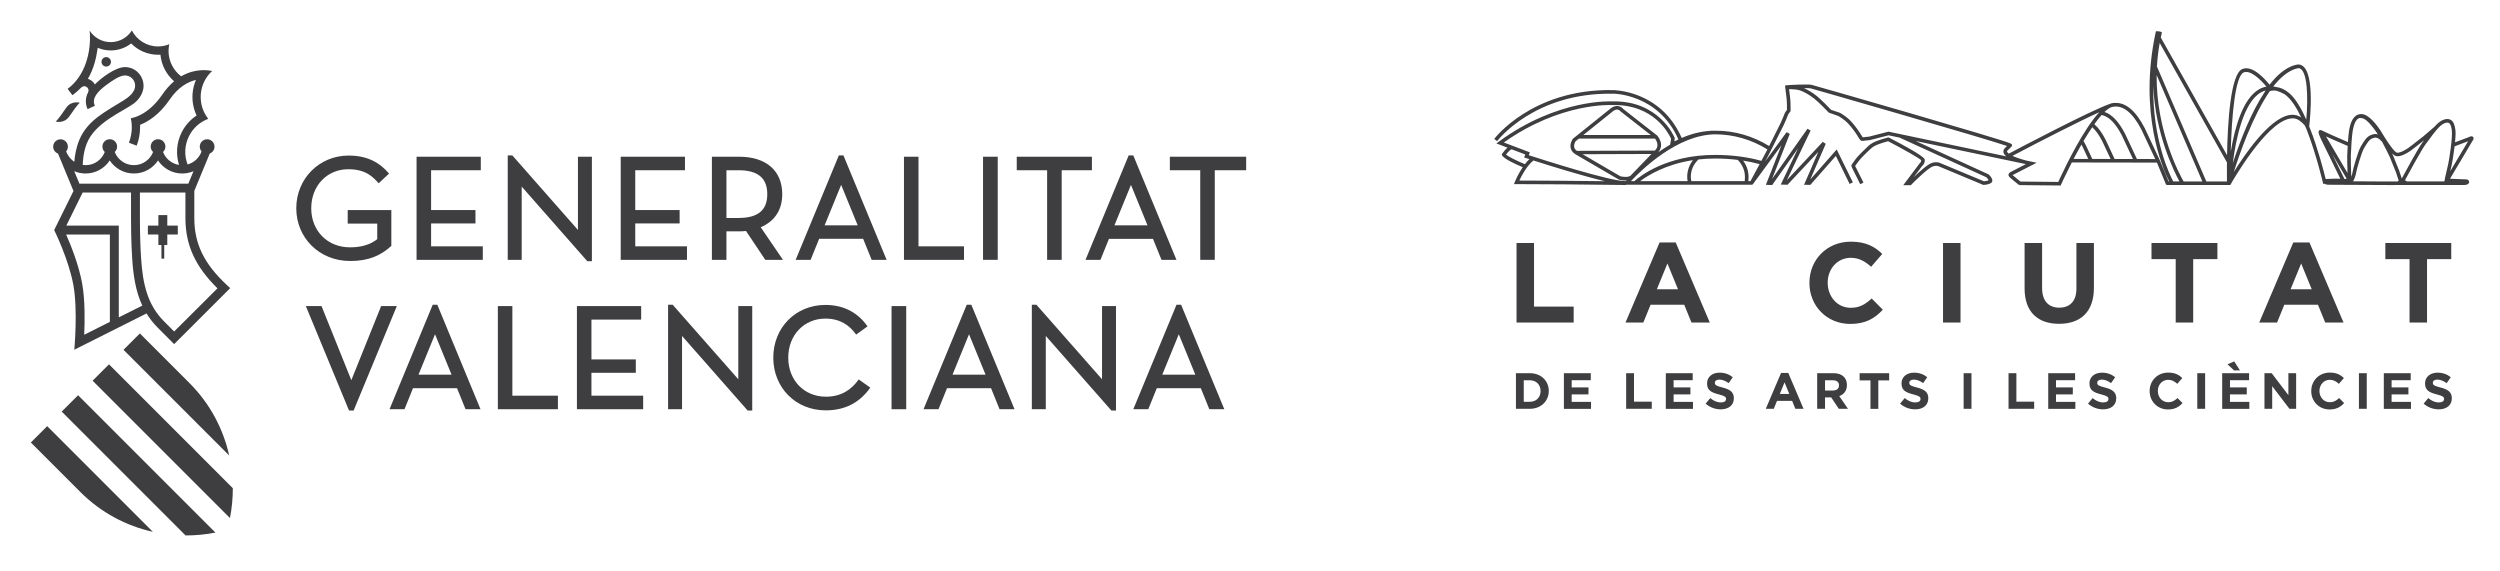 <?xml version="1.0" encoding="UTF-8"?>
<svg id="Capa_2" data-name="Capa 2" xmlns="http://www.w3.org/2000/svg" viewBox="0 0 1366.45 312.3">
  <defs>
    <style>
      .cls-1 {
        fill: #3e3d40;
      }
    </style>
  </defs>
  <g>
    <path class="cls-1" d="M37.91,63.58c4.91-7.24,5.75-7.4,5.75-7.4,0,0-4.65-1.47-7.56,2.83-4.89,7.22-5.7,7.4-5.7,7.4,0,0,4.63,1.42,7.51-2.83"/>
    <path class="cls-1" d="M16.85,241.86l27.07,27.07c11.26,11.26,25.06,18.51,39.64,21.76l-57.76-57.77-8.95,8.95Z"/>
    <path class="cls-1" d="M33.73,224.97l67.69,67.69c5.46.01,10.93-.5,16.32-1.56l-75.06-75.07-8.95,8.94Z"/>
    <polygon class="cls-1" points="91.44 117.57 86.57 117.57 86.57 123.31 80.83 123.31 80.83 128.18 86.57 128.18 86.57 133.92 88.24 133.92 88.24 141.37 89.77 141.37 89.77 133.92 91.44 133.92 91.44 128.18 97.18 128.18 97.18 123.31 91.44 123.31 91.44 117.57"/>
    <path class="cls-1" d="M67.51,191.2l57.76,57.76c-3.25-14.58-10.49-28.38-21.76-39.64l-27.06-27.07-8.94,8.95Z"/>
    <path class="cls-1" d="M50.62,208.09l75.07,75.06c1.05-5.39,1.58-10.86,1.56-16.32l-67.68-67.69-8.95,8.95Z"/>
    <path class="cls-1" d="M58.06,31.21c-1.43,0-2.58,1.16-2.58,2.59s1.16,2.58,2.58,2.58,2.59-1.16,2.59-2.58-1.16-2.59-2.59-2.59"/>
    <path class="cls-1" d="M31.72,83.91h-.02s8.46,20.48,8.46,20.48l-10.55,21.36s7.97,15.99,10.52,30.2c2.48,13.79.48,35.2.48,35.2l39.43-19.8.03-.07c1.68,2.78,3.74,5.43,6.25,7.93,6.64,6.64,8.86,8.88,8.86,8.88l30.63-30.6-2.02-1.89c-12.32-11.55-17.58-22.43-17.58-36.37v-14.93l8.43-20.38h-.03c1.54-.58,2.63-2.05,2.63-3.78,0-2.22-1.8-4.02-4.03-4.02s-4.02,1.8-4.02,4.02c0,1,.37,1.9.97,2.61-1.21,3.47-4.06,6.17-7.64,7.14-1.85-4.89-1.73-10.49.8-15.52,2.28-4.53,6.1-7.78,10.5-9.42-2.9-3.68-4.48-8.43-4.07-13.48.41-5.04,2.73-9.48,6.18-12.65-2.2-.5-9.27-1.56-16.92,2.9-4.18-3.19-6.89-8.2-6.89-13.84,0-1.28.13-2.51.39-3.71-1.89.78-3.96,1.22-6.13,1.22-6.22,0-11.63-3.55-14.3-8.74-2.43,3.83-6.71,6.38-11.57,6.38s-9.06-2.5-11.5-6.26c1.03,11.34-2.38,24.71-12.05,31.79l2.63,3.49c1.58-1.18,3.17-2.52,4.54-3.94.61-.63,1.2-.99,2.02-.97,1.19.03,2.24,1.01,2.24,2.31,0,.59-.22,1.02-.43,1.43h0c-.67,1.36-1.04,2.87-1.04,4.47s.35,3,.96,4.31l3.96-1.86c-1.84-3.97,1.31-7.67,6.31-11.37,3.59-2.66,7.37-5.17,10.13-5.19,3.08-.02,5.59,2.51,5.59,5.59,0,3.46-3.42,6.22-6.06,7.88-9.88,6.23-19.85,10.77-24.45,21.73-1.93,4.6-2.55,9.33-2.74,12-2.54-1.73-3.98-4.23-4.48-5.67.6-.7.96-1.61.96-2.61,0-2.22-1.8-4.02-4.02-4.02s-4.02,1.8-4.02,4.02c0,1.73,1.09,3.2,2.62,3.77M60.05,175.93l-14.02,7.04c.35-7.72.47-19.13-1.1-27.88-1.81-10.13-6.14-20.93-8.78-26.91h23.9v47.76ZM64.93,173.48v-50.17h-28.68l8.92-18.06h26.44v13.98c0,4.15.05,12.86.64,22.14.59,9.13,1.88,17.81,5.53,25.66l-12.87,6.45ZM118.86,157.6l-23.67,23.59-5.42-5.43c-9.23-9.22-11.73-20.55-12.65-34.71-.43-6.57-.64-13.71-.64-21.82v-13.98h24.87v13.98c0,14.71,5.4,26.43,17.51,38.37M47.4,78.52c4.47-11.43,18.93-17.11,25.59-21.84,1.83-1.3,5.56-5,5.47-9.87-.1-5.59-4.55-10.14-10.14-10.14-5.24,0-13.04,5.95-16.45,9.45-1.02-1.61-2.14-2.43-3.82-3.05,3.28-5.72,4.48-11.02,5.37-16.94,2.19.93,4.6,1.44,7.11,1.44,4.2,0,8.08-1.43,11.16-3.82,3.75,3.81,8.96,6.18,14.71,6.18.43,0,.87-.01,1.29-.04.53,5.8,3.34,10.94,7.5,14.56l-.31.22c-2.1,1.81-4.19,4.11-6.17,7.02-4.29,6.31-8.81,9.49-11.83,11.05-2.71,1.41-4.74,1.78-5.36,1.87.34,1.6.52,3.15.52,4.86,0,3.01-.56,5.88-1.58,8.53l4.23,1.63c1.22-3.15,1.89-6.58,1.89-10.17,0-.41-.01-.82-.03-1.23,4.19-1.63,10.44-5.35,16.19-13.8,4.75-6.96,10.07-9.73,14.34-10.73-.97,2.29-1.6,4.77-1.82,7.39-.34,4.29.47,8.42,2.19,12.05-3.36,2.22-6.2,5.32-8.14,9.17-2.9,5.76-3.24,12.13-1.46,17.83-4.01-.63-7.32-3.38-8.74-7.07.8-.73,1.3-1.78,1.3-2.95,0-2.22-1.8-4.02-4.02-4.02s-4.02,1.8-4.02,4.02c0,1.17.5,2.22,1.3,2.95-1.62,4.21-5.7,7.2-10.48,7.2s-8.85-2.99-10.47-7.2c.79-.73,1.29-1.78,1.29-2.95,0-2.22-1.8-4.02-4.02-4.02s-4.02,1.8-4.02,4.02c0,1.17.5,2.22,1.3,2.95-1.62,4.21-5.7,7.24-10.48,7.2-.55,0-1.07-.06-1.56-.13.03-1.94.31-6.87,2.18-11.65M46.78,94.83c5.52,0,10.38-2.85,13.2-7.14,2.82,4.3,7.67,7.14,13.2,7.14s10.38-2.85,13.2-7.14c2.82,4.3,7.67,7.14,13.2,7.14,2.2,0,4.29-.45,6.19-1.26l-2.82,6.81h-59.54l-2.82-6.81c1.9.81,3.99,1.26,6.19,1.26"/>
    <path class="cls-1" d="M191.31,142.66c10.06,0,16.58-2.81,22.59-8.25v-19.59h-23.85v7.39h16.14v8.52c-3.82,3-8.7,4.46-14.89,4.46-12.27,0-21.18-8.98-21.18-21.35s8.7-21.34,20.24-21.34c9.82,0,13.63,4.39,16.61,7.69l5.69-5.32c-5.05-5.88-11.64-9.84-22.14-9.84-16.02,0-28.58,12.66-28.58,28.81s12.63,28.81,29.37,28.81"/>
    <path class="cls-1" d="M450.72,123.16l9.04-22.11,9.04,22.11h-18.08ZM458.5,84.93l-23.61,57.1h8.18l4.65-11.49h24.06l4.65,11.49h8.18l-23.61-57.1h-2.5Z"/>
    <path class="cls-1" d="M618.16,101.05h0l9.04,22.11h-18.07l9.04-22.11ZM601.48,142.03l4.65-11.48h24.07l4.65,11.48h8.18l-23.61-57.1h-2.5l-23.61,57.1h8.18Z"/>
    <polygon class="cls-1" points="285.15 101.99 321.01 142.77 323.52 142.77 323.52 85.67 315.89 85.67 315.89 125.68 280.02 84.93 277.52 84.93 277.52 142.03 285.15 142.03 285.15 101.99"/>
    <polygon class="cls-1" points="235.63 122.13 259.88 122.13 259.88 114.81 235.63 114.81 235.63 93.05 262.79 93.05 262.79 85.66 227.68 85.66 227.68 142.03 263.89 142.03 263.89 134.64 235.63 134.64 235.63 122.13"/>
    <polygon class="cls-1" points="572.34 142.03 580.29 142.03 580.29 93.05 596.82 93.05 596.82 85.66 555.73 85.66 555.73 93.05 572.34 93.05 572.34 142.03"/>
    <rect class="cls-1" x="537.31" y="85.66" width="8.03" height="56.36"/>
    <polygon class="cls-1" points="375.49 134.64 347.22 134.64 347.22 122.12 371.47 122.12 371.47 114.81 347.22 114.81 347.22 93.05 374.39 93.05 374.39 85.66 339.27 85.66 339.27 142.03 375.49 142.03 375.49 134.64"/>
    <polygon class="cls-1" points="526.91 134.64 502.03 134.64 502.03 85.66 494.09 85.66 494.09 142.03 526.91 142.03 526.91 134.64"/>
    <polygon class="cls-1" points="639.41 85.66 639.41 93.05 656.03 93.05 656.03 142.02 663.97 142.02 663.97 93.05 681.13 93.05 681.13 85.66 639.41 85.66"/>
    <path class="cls-1" d="M403.7,119.14h-6.64v-26.09h6.64c10.55,0,15.68,4.28,15.68,13.08s-5.13,13-15.68,13M415.79,124.22c7.7-3.31,11.77-9.56,11.77-18.08,0-12.82-8.81-20.48-23.55-20.48h-14.9v56.37h7.94v-15.58h6.96c1.43,0,2.62-.07,3.74-.2l10.55,15.78h9.65l-12.16-17.82Z"/>
    <polygon class="cls-1" points="571.61 183.63 607.47 224.4 609.98 224.4 609.98 167.3 602.35 167.3 602.35 207.31 566.48 166.56 563.98 166.56 563.98 223.67 571.61 223.67 571.61 183.63"/>
    <path class="cls-1" d="M451.47,216.83c-11.96,0-20.63-8.98-20.63-21.35s8.7-21.34,20.24-21.34c8.32,0,13.27,3.77,16.88,8.72l6.22-4.48c-4.77-6.77-12.15-11.71-23.02-11.71-16.25,0-28.5,12.38-28.5,28.81s12.25,28.81,28.65,28.81c11.5,0,19.08-4.96,24.37-12.42l-6.33-4.48c-3.93,5.57-9.56,9.44-17.88,9.44"/>
    <path class="cls-1" d="M228.74,204.8l9.04-22.11,9.04,22.11h-18.07ZM236.52,166.56l-23.61,57.1h8.18l4.65-11.48h24.06l4.65,11.48h8.18l-23.61-57.1h-2.5Z"/>
    <polygon class="cls-1" points="208.32 167.3 192.03 207.8 175.74 167.3 167.17 167.3 190.78 224.4 193.28 224.4 216.9 167.3 208.32 167.3"/>
    <path class="cls-1" d="M520.61,204.8l9.04-22.11,9.04,22.11h-18.08ZM528.4,166.56l-23.61,57.1h8.18l4.65-11.48h24.06l4.65,11.48h8.18l-23.61-57.1h-2.5Z"/>
    <path class="cls-1" d="M635.27,204.8l9.04-22.11,9.04,22.11h-18.07ZM643.06,166.56l-23.61,57.1h8.18l4.65-11.48h24.06l4.65,11.48h8.18l-23.61-57.1h-2.5Z"/>
    <polygon class="cls-1" points="403.54 207.31 367.67 166.57 365.16 166.57 365.16 223.66 372.79 223.66 372.79 183.63 408.66 224.4 411.16 224.4 411.16 167.3 403.54 167.3 403.54 207.31"/>
    <rect class="cls-1" x="487.3" y="167.3" width="8.02" height="56.37"/>
    <polygon class="cls-1" points="323.27 203.76 347.52 203.76 347.52 196.45 323.27 196.45 323.27 174.69 350.44 174.69 350.44 167.3 315.33 167.3 315.33 223.67 351.54 223.67 351.54 216.27 323.27 216.27 323.27 203.76"/>
    <polygon class="cls-1" points="280.05 167.3 272.11 167.3 272.11 223.67 304.94 223.67 304.94 216.27 280.05 216.27 280.05 167.3"/>
  </g>
  <g>
    <path class="cls-1" d="M1349.01,77.2c-1.95,3.29-6.21,10.44-9.78,16.43.21-.91.45-1.95.74-3.16l.12-.52c.24-1.01,1.01-5.48,1.54-9.97l7.38-2.78ZM1338.18,89.49l-.12.52c-1.61,6.81-1.97,8.53-1.99,9.13-6.32,0-14.35,0-20.52.02l-1.03-.67c.99-1.84,9.26-17.18,11.42-19.85.56-.69,1.23-1.62,1.98-2.64,2.3-3.17,5.45-7.51,8.01-8.56,1.16-.48,2.04-.55,2.61-.21.8.47,1.33,1.89,1.59,4.21.46,4.05-1.6,16.58-1.95,18.04M1324.93,76.71c-.19.25-.37.48-.54.69-2.29,2.84-10.6,18.24-11.62,20.15-.48-1.4-.95-2.76-1.2-3.53-.01-.1-.03-.2-.06-.32h0s0-.02-.01-.02c-.02-.06-.04-.11-.06-.18-.03-.09-.07-.17-.11-.24-.15-.38-.39-.98-.67-1.68-1.19-3.02-2.29-5.77-2.56-6.35-.21-.44-.42-.9-.65-1.36.76.75,1.42,1.21,1.99,1.4,2.3.73,5.91-1.36,7.84-2.67.74-.49,3.55-2.7,5.81-4.48.71-.56,1.34-1.06,1.82-1.43M1306.32,86.08c.26.57,1.67,4.12,2.51,6.24.29.75.52,1.31.71,1.74h.03s.02.07.03.11c-.01-.02-.02-.03-.03-.04.01.03.02.06.04.08.21.84.68,2.2,1.47,4.48l-.53.48h-.69c-5.6.04-15.52-.02-23.8-.08.09-.14.21-.32.37-.53.5-.68,1.39-3.58,1.5-4.65.08-.81,2.69-10.33,4.16-12.82l.17-.28c1.36-2.31,2.64-4.5,4.31-5.14,1.56-.61,1.97-.49,2.55-.32.86.23,1.38.67,1.62.9.26.26,1.15,1.12,1.24,1.21,1.42,2.62,3,5.74,4.36,8.63M1299.71,73.47s-.04-.02-.07-.02c-.95-.28-1.78-.41-3.81.38-2.31.89-3.76,3.37-5.3,5.99l-.17.28c-1.59,2.7-4.33,12.56-4.42,13.64-.06.61-.48,2.01-.81,2.9-.01-.55-.03-1.35-.06-2.3-.09-3.13-.23-7.87-.16-9.27l.02-.4c.12-2.59.49-10.47,1.04-13.33l.05-.26c.46-2.41,1.28-5.49,3.25-6.45.18-.08.91-.33,2.34.11,2.3.7,5.45,4.96,6.63,6.57l.33.45c.29.38.68.98,1.13,1.72M1283.21,79.77c-.12,2-.2,3.8-.25,4.81l-.02.4c-.07,1.48.07,6.07.16,9.42,0,.05,0,.1,0,.15-2.99-5.1-9.24-15.73-11.75-19.99l2.78,1.27,9.07,3.94ZM1274.86,84.42c3.17,5.39,6.58,11.2,7.76,13.21-.15.06-.31.12-.48.15v.04s-.71,0-.71,0l-6.58-13.39ZM1260.57,65.39c-.59-1.32-1.18-2.57-1.77-3.74-.96-1.94-2.05-3.89-3.28-5.71-.17-.25-.34-.5-.51-.74-.07-.11-.15-.22-.22-.32-1.41-1.95-2.81-3.45-4.2-4.48-1.84-1.47-3.9-2.48-6.2-2.79-.63-.15-1.26-.28-1.88-.35,4.18-5.27,8.41-8.58,12.56-9.75.49-.11.98-.21,1.47-.25,4.81.83,5.08,16.34,4.03,28.13M1244.23,49.6c1.34.36,2.73.93,4.18,1.74.19.1.38.22.57.35,3.43,2.57,6.28,7.18,8.82,12.52-2.02-1.35-4.34-1.78-6.91-1.24-10.81,2.28-23.78,21.14-29.94,31.05,2.98-9.46,10.25-30.59,19.73-44.27,1.24-.28,2.43-.33,3.55-.16M1238.77,47.36c-1.34.24-2.64.68-3.89,1.38-9.07,5.08-13.48,21.34-15.6,34.24.5-19.96,2.51-41.63,7.12-43.41,3.75-1.43,9.28,4.01,12.37,7.79M1220.41,89.16c1.64-12.93,5.72-33.27,15.43-38.7.81-.45,1.64-.77,2.5-1l-.71,1.12h.02c-7.12,10.77-12.89,25.37-17.01,37.92-.08.23-.15.45-.22.67M1217.22,99.17h-11.29l-26.99-62.81c.23-4.19.71-8.49,1.51-12.87l36.69,65.19.06-.03c-.05,4.84,0,8.65.02,10.53M1178.78,41.01l24.99,58.16h-10.26c-1.98-3.44-15.03-27.38-14.73-58.16M1191.23,99.14h-3.4c-1.74-3.24-11.28-22.43-10.93-52.28,1.15,26.29,11.3,46.71,14.33,52.28M1178.01,86.93l-10-.02-6.47-13.76c-3.42-6.63-7.2-10.64-11.27-11.94,1.28-1.22,2.49-2.11,3.61-2.58.4-.13.71-.21.97-.27v.02c5.56-1.03,10.83,3.2,15.65,12.53l7.52,16.03ZM1148.68,62.85c3.91.72,7.64,4.48,11.09,11.18l6.06,12.89-10.02-.02-4.99-10.65c-1.95-3.78-3.95-6.53-6.1-8.35,1.35-1.89,2.69-3.61,3.97-5.04M1147.46,61.3c-8.41,9.04-17.67,27.89-21.3,35.67-.64,1.32-.97,2.06-1.14,2.47l-20.72-.21c-1.47-1.18-3.46-2.79-4.27-3.53.7-.41,6.86-3.55,10.67-5.48l2.51-1.27-5.5-1.15c-3.71-.98-6.15-1.86-7.73-2.61,15.36-8.1,36.16-18.75,47.49-23.88M1133.39,86.85c1.35-2.57,2.79-5.22,4.28-7.82.2.38.41.77.63,1.2l3.11,6.64-8.03-.02ZM1143.6,86.87l-3.52-7.51c-.39-.76-.81-1.54-1.26-2.3,1.56-2.64,3.16-5.19,4.74-7.53,1.88,1.65,3.72,4.2,5.47,7.59l4.58,9.77-10.01-.02ZM1096.93,79.86c-.37.35-.7.67-.77.74-1.19,1.01-1.25,2.05-1.08,2.74.14.59.5,1.31,1.53,2.13l-64.44-13.52v.07s-.03-.05-.03-.05l-10.48,2.69c-1.39.17-2.95.35-3.55.4-.23-.29-.66-.99-1.03-1.62-.81-1.36-2.98-4.61-5.45-7.23-2.43-2.59-5.69-4.42-5.99-4.57l-4.81-1.61c-.91-.96-5.1-5.35-7.78-7.52-2.18-1.76-4.73-3.32-7.02-4.33,1.71-.02,3.13,0,3.65.11.77.17,95.93,27.52,107.34,31.5-.02.02-.05.05-.07.07M966.04,81.65c-.32.62-.57,1.12-.72,1.4-.33.64-1.36,2.55-2.6,4.87-7.66-2.15-16.18-3.25-25.38-3.25-26.33,0-40.94,11.6-44.02,14.33h-1.88c5.46-5.85,25.42-25.57,46.33-25.58,10,.08,19.5,2.85,28.26,8.23M913.35,75.74l-.08.83c-.07.78-.21,1.56-.43,2.38l-.04.15c-2.28,1.32-4.44,2.74-6.49,4.18.57-.62,1.31-1.67,1.53-3.14.29-1.9-.36-3.9-1.92-5.95l-18.7-14.62c-.32-.4-1.3-1.45-2.91-1.63-1.58-.18-3.23.53-4.85,2.05l-19.61,15.73-.18.19c-.07.1-1.68,2.36-1.21,4.86.27,1.41,1.13,2.58,2.58,3.51l23.75,13.85c.12.04,1.75.53,3.65.53.21,0,.43-.02.65-.03-.07.08-.16.18-.23.25l-.27.11c-.07,0-.15,0-.23,0-8.77,0-46.21-12.03-52.76-14.16l.58-1.58-.95-.33c-.89-.31-9.53-3.61-13.27-5.04,31-21.97,58.75-20.48,59.13-20.45,23.11-.66,31.26,16.11,32.23,18.32M826.24,81.61h0c2.86,1.08,5.89,2.23,7.43,2.81l-.6,1.63.97.32c.2.06.88.29,1.91.62-.89.84-1.72,1.78-2.47,2.75-4.31-1.77-8.96-4.06-10.33-5.27,1.2-1.54,2.62-2.86,3.09-2.87M838.14,87.71c8.11,2.6,26.36,8.33,39.02,11.33-19.19-.22-35.18-.34-46.72-.35,1.16-2.51,3.95-7.91,7.69-10.98M902.66,84.16l-11.41,11.84c-1.55,1.18-4.76.56-5.65.32l-20.59-12.03c7.66-.04,25.13-.12,37.65-.13M865.45,73.77l15.32-12.29c1.21-1.13,2.33-1.69,3.31-1.58,1.02.1,1.59.87,1.63.93l16.54,12.94h-36.8ZM904.62,75.75c1.02,1.46,1.46,2.82,1.28,4.06-.19,1.31-1.03,2.16-1.41,2.49-14.75,0-38.11.12-42.59.15-.83-.58-1.32-1.24-1.48-2.04-.28-1.42.56-2.86.8-3.24l1.77-1.42h41.63ZM896.5,99c4.18-3.14,13.87-9.18,28.83-11.46-2.01,2.6-3.11,5.71-3.14,9-.01.97.1,1.78.24,2.46h-25.93ZM924.16,96.56c.03-3.55,1.52-6.87,4.17-9.4,2.84-.32,5.83-.51,9.01-.51,4.31,0,8.47.25,12.46.74,2.57,2.57,3.97,5.9,3.95,9.43-.01,1.1-.05,1.62-.12,2.19h-29.16c-.16-.63-.31-1.42-.3-2.44M955.62,99c.06-.54.1-1.13.11-2.17.02-3.27-1.03-6.4-2.98-9.03,3.12.48,6.14,1.12,9.02,1.91-1.96,3.65-4.14,7.7-5.01,9.3h-1.13ZM1351.64,74.8c-.5-.46-1.23-.4-2.17.13l-7.59,2.85c.26-2.63.39-5.06.22-6.56-.34-3.05-1.15-4.86-2.55-5.69-1.15-.68-2.58-.66-4.38.08-1.52.63-3.08,2.03-4.58,3.71-2.17,1.9-5.56,4.84-6.01,5.17-.25.18-1.36,1.05-2.7,2.1-2.12,1.66-5.01,3.94-5.69,4.39-2.64,1.78-5.11,2.76-6.13,2.43-.77-.25-2.89-2.06-8.45-11.29-.32-.54-.54-.89-.6-.97l-.2-.29c-1.47-2.12-5.92-8.53-10.24-8.53h-.12c-.75.02-1.4.2-1.98.47,0,0,0,0-.01,0-3.16,1.5-4.06,6.17-4.39,7.9l-.05.25c-.28,1.46-.51,4.09-.69,6.71l-8.4-3.65-5.85-2.69c-.23-.14-.47-.24-.7-.23l-.71.1-.27.52c-.19.36-.41.81,1.13,4.18l10.65,21.8c-3.04-.14-7.76.16-7.83.17-.06.01-.11.03-.16.04-1.21-4.85-4.35-16.83-8.38-27.16-.21-.55-.43-1.09-.65-1.62.54-4.59,3.46-32.69-5.48-33.85h-.1s-.1,0-.1,0c-.03,0-.07,0-.1.01v-.09c-1.93.2-3.8.85-5.62,1.85-.11.06-.23.12-.34.18-.17.09-.33.18-.5.28-4.21,2.48-7.61,6.41-9.43,8.81-2.9-3.62-9.42-10.7-14.81-8.61-6.51,2.52-8.1,29.37-8.43,47.12l-36.2-64.32c.15-.68.27-1.35.43-2.03l.19-.8-.76-.33c-.14-.06-.67-.25-1.74-.25h-.8l-.17.78c-9.4,44.06,3.99,74.48,7.42,81.28h-.33c-2.36-5.78-3.61-8.83-4.34-10.44l.07-.03-8.76-18.67c-5.08-9.85-10.81-14.43-17.05-13.69v-.03s-.04,0-.06,0c-.65.04-1.34.23-2.03.53-10.35,3.58-48.97,23.9-55.16,27.17-.7-.53-.9-.92-.95-1.13-.06-.24.07-.46.61-.94.09-.1.37-.36.67-.64,1.26-1.18,1.42-1.33,1.43-1.82v-.4s-.26-.29-.26-.29c-.09-.1-.18-.18-.47-.31v-.02c-3.62-1.97-108.13-31.95-108.92-32.1-2.03-.41-13.05.12-13.76.29l.02.09h-.67l.12,1.1s.39,3.36.7,5.69c.27,1.87.26,5.44.25,6.56-.47.59-.98,1.27-1.12,1.61l-.2.5c-.44,1.09-1.6,4-2.21,5.22-.55,1.11-4.04,8.07-6.23,12.42-9.07-5.55-18.87-8.37-29.15-8.38h-.05c-6.19-.08-12.4,1.28-18.58,3.96-11.48-26.2-37.32-26.14-37.53-26.15-22.91-.47-39.31,6.83-49.05,13-10.59,6.7-15.68,13.42-15.89,13.7l1.58,1.19c.2-.27,20.37-26.72,63.36-25.91.17-.08,24.79,0,35.74,24.98-.73.35-1.46.7-2.19,1.09.02-.19.04-.38.06-.57l.12-1.31-.09-.22c-.08-.2-8.49-20.47-34.12-19.77-.3-.03-29.61-1.64-61.81,21.89l-1.47,1.07,1.7.65c.2.08,2.05.78,4.39,1.68-1.19.98-2.28,2.38-2.86,3.19l-.34.48.26.53c.97,1.99,7.9,5.06,11.26,6.46-2.62,3.83-4.17,7.67-4.27,7.91l-.54,1.35h1.46c13.55,0,33.75.16,58.4.47l1.4.02v-.17h69.12v-.32l.18.11,15.59-21.24-8.45,21.51,3.44.12,14.16-20.06-9.47,19.8,3.7.1,16.81-17.94-7.78,17.96,3.46.05,13.92-15.83,7.53,15.32,1.77-.87-8.83-17.98-14.45,16.44,8.46-19.52-1.63-1.07-19.62,20.94,12.98-27.12-1.7-1-19.35,27.42,9.66-24.6-1.72-.95-11.69,15.92c1.08-2.01,1.94-3.62,2.24-4.2,1.05-2,7.14-14.17,7.89-15.67.65-1.29,1.79-4.15,2.28-5.37l.18-.46c.1-.19.62-.89,1.05-1.42l.21-.27v-.34c0-.2.08-4.83-.26-7.19-.2-1.47-.42-3.36-.56-4.54,1.7.04,4.36.19,5.76.65,1.92.63,5.07,2.19,8.16,4.68,2.85,2.31,7.7,7.47,7.75,7.52l5.29,1.87s3.12,1.76,5.35,4.13c2.35,2.49,4.43,5.59,5.2,6.89,1.09,1.82,1.55,2.57,2.43,2.6.39-.04,2.43-.23,4.22-.46l10.22-2.62,6,1.26,47.43,21.66c.58.55,1.12,1.25,1.27,1.62-.68.35-1.85.54-2.59.59l-23.78-9.92c-.16-.1-1.68-.94-4.49-.18-2.28.62-7.03,4.91-10.09,7.86l4.63-6.2c.69-.55,1.63-1.77,1.38-3.38-.08-.52-.31-2.09-19.72-12.15l-.09.17-.13-.19c-.17.07-.58.18-1.14.33-2.48.69-7.11,1.96-9.45,4.11-1.81,1.67-6.2,5.79-7.67,8.02-.48.72-.86,1.21-1.13,1.57-.51.67-.85,1.11-.73,1.76.03.16.09.49,4.82,9.81l1.76-.9c-1.58-3.11-4.08-8.07-4.57-9.1.07-.1.17-.22.28-.37.29-.38.69-.91,1.21-1.67,1.11-1.68,4.53-5.06,7.37-7.66,1.99-1.82,6.49-3.06,8.64-3.66.21-.06.38-.1.53-.15,8.42,4.39,17.36,9.46,18.06,10.37.15.94-.67,1.55-.7,1.57l-9.1,12.11h4.13l.29-.3c3.49-3.58,9.82-9.48,11.93-10.05,1.97-.53,2.94-.04,3.09.03l24.32,10.16h.21c.26-.02,2.61-.12,4-1.04.44-.29.7-.74.74-1.26.1-1.34-1.4-2.87-2.06-3.47l-39.88-18.25,60.23,12.64s.03,0,.05.01c-3.17,1.61-7.96,4.06-8.4,4.34-.45.3-1.01.67-1.1,1.38-.06.47.12.93.54,1.37.61.66,4.43,3.71,5.19,4.31l.2-.24v.3s22.57.23,22.57.23l.26-.59c.43-.95.93-2.03,1.48-3.21,1.2-2.47,2.99-6.07,4.35-8.8l46.54.08c.44,1.02,1.63,3.88,4.75,11.51l.24.59.28-.12v.26h34.98v-.46l.08.04c.76-1.35,18.77-33.03,32.05-35.82,2.19-.47,4.07-.09,5.72,1.15.97.72,1.9,1.6,2.77,2.6.15.36.3.71.45,1.07h.03c.24.57.47,1.14.71,1.75,5.11,13.11,8.8,28.93,8.83,29.09l.67-.15c.51.37,1.23.58,1.93.58,1.15,0,4.26.02,8.29.05,7.47.05,18.15.12,25.45.12,1.37,0,2.61,0,3.7-.01,10.64-.03,34.47-.05,36.33,0,1.69.05,2.77-.29,3.2-1.01.24-.4.25-.88.03-1.28-.28-.5-.87-.8-1.58-.8l-8.73-.34c6.01-10.08,12.64-21.21,12.75-21.46.37-.83-.07-1.33-.21-1.46"/>
    <path class="cls-1" d="M1339.8,141.65v-8.82h-36.02v8.82h13.23v34.65h9.56v-34.65h13.23ZM1263.54,158.11h-11.55l5.78-14.1,5.78,14.1ZM1280.93,176.3l-18.63-43.78h-8.82l-18.63,43.78h9.75l3.97-9.75h18.38l3.97,9.75h10ZM1211.99,141.65v-8.82h-36.02v8.82h13.23v34.65h9.56v-34.65h13.23ZM1144.49,157.36v-24.53h-9.56v24.9c0,6.89-3.54,10.43-9.38,10.43s-9.38-3.66-9.38-10.74v-24.59h-9.57v24.84c0,12.79,7.14,19.32,18.82,19.32s19.07-6.46,19.07-19.63M1071.58,132.83h-9.56v43.47h9.56v-43.47ZM1029.11,169.29l-6.09-6.15c-3.42,3.11-6.46,5.09-11.43,5.09-7.45,0-12.61-6.21-12.61-13.66v-.12c0-7.45,5.28-13.54,12.61-13.54,4.35,0,7.76,1.86,11.12,4.91l6.09-7.02c-4.04-3.98-8.94-6.71-17.14-6.71-13.35,0-22.67,10.12-22.67,22.48v.12c0,12.48,9.5,22.36,22.3,22.36,8.38,0,13.35-2.98,17.82-7.76M917.15,158.11h-11.55l5.78-14.1,5.78,14.1ZM934.54,176.3l-18.63-43.78h-8.82l-18.63,43.78h9.75l3.97-9.75h18.38l3.97,9.75h10ZM860.14,176.3v-8.7h-21.67v-34.78h-9.56v43.47h31.24Z"/>
    <path class="cls-1" d="M1340.13,217.7v-.06c0-3.4-2.23-4.82-6.18-5.84-3.37-.86-4.2-1.28-4.2-2.56v-.06c0-.95.86-1.7,2.5-1.7s3.34.72,5.07,1.92l2.22-3.23c-1.98-1.59-4.4-2.48-7.24-2.48-3.98,0-6.82,2.34-6.82,5.87v.06c0,3.87,2.53,4.95,6.46,5.96,3.26.84,3.92,1.39,3.92,2.48v.06c0,1.14-1.06,1.84-2.81,1.84-2.23,0-4.06-.92-5.82-2.37l-2.53,3.03c2.34,2.09,5.32,3.12,8.27,3.12,4.2,0,7.15-2.17,7.15-6.04M1317.78,223.46v-3.81h-10.58v-4.09h9.19v-3.81h-9.19v-3.95h10.44v-3.81h-14.7v19.48h14.84ZM1293.62,203.98h-4.28v19.48h4.28v-19.48ZM1281.26,220.32l-2.73-2.76c-1.53,1.39-2.9,2.28-5.12,2.28-3.34,0-5.65-2.78-5.65-6.12v-.06c0-3.34,2.36-6.07,5.65-6.07,1.95,0,3.48.84,4.98,2.2l2.73-3.14c-1.81-1.78-4.01-3-7.68-3-5.98,0-10.16,4.53-10.16,10.07v.06c0,5.59,4.26,10.02,9.99,10.02,3.76,0,5.99-1.33,7.99-3.48M1255.02,223.46v-19.48h-4.23v12l-9.13-12h-3.95v19.48h4.23v-12.39l9.43,12.39h3.65ZM1224.32,202.45l-3.15-4.93-3.65,1.59,3.56,3.34h3.23ZM1229.44,223.46v-3.81h-10.58v-4.09h9.18v-3.81h-9.18v-3.95h10.44v-3.81h-14.7v19.48h14.83ZM1205.28,203.98h-4.29v19.48h4.29v-19.48ZM1192.93,220.32l-2.73-2.76c-1.53,1.39-2.89,2.28-5.12,2.28-3.34,0-5.65-2.78-5.65-6.12v-.06c0-3.34,2.37-6.07,5.65-6.07,1.95,0,3.48.84,4.98,2.2l2.73-3.14c-1.81-1.78-4.01-3-7.68-3-5.99,0-10.16,4.53-10.16,10.07v.06c0,5.59,4.26,10.02,9.99,10.02,3.76,0,5.98-1.33,7.99-3.48M1156.69,217.7v-.06c0-3.4-2.23-4.82-6.18-5.84-3.37-.86-4.2-1.28-4.2-2.56v-.06c0-.95.86-1.7,2.51-1.7s3.34.72,5.06,1.92l2.23-3.23c-1.98-1.59-4.4-2.48-7.24-2.48-3.98,0-6.82,2.34-6.82,5.87v.06c0,3.87,2.53,4.95,6.46,5.96,3.26.84,3.92,1.39,3.92,2.48v.06c0,1.14-1.06,1.84-2.81,1.84-2.23,0-4.06-.92-5.82-2.37l-2.53,3.03c2.34,2.09,5.32,3.12,8.27,3.12,4.2,0,7.15-2.17,7.15-6.04M1134.35,223.46v-3.81h-10.58v-4.09h9.19v-3.81h-9.19v-3.95h10.44v-3.81h-14.69v19.48h14.83ZM1111.83,223.46v-3.9h-9.71v-15.59h-4.29v19.48h14ZM1077.57,203.98h-4.29v19.48h4.29v-19.48ZM1053.97,217.7v-.06c0-3.4-2.23-4.82-6.18-5.84-3.37-.86-4.2-1.28-4.2-2.56v-.06c0-.95.86-1.7,2.51-1.7s3.34.72,5.06,1.92l2.23-3.23c-1.98-1.59-4.4-2.48-7.24-2.48-3.98,0-6.82,2.34-6.82,5.87v.06c0,3.87,2.53,4.95,6.46,5.96,3.26.84,3.92,1.39,3.92,2.48v.06c0,1.14-1.06,1.84-2.81,1.84-2.22,0-4.06-.92-5.81-2.37l-2.54,3.03c2.34,2.09,5.32,3.12,8.27,3.12,4.2,0,7.15-2.17,7.15-6.04M1032.57,207.93v-3.95h-16.14v3.95h5.93v15.53h4.29v-15.53h5.93ZM1005.16,210.69c0,1.64-1.2,2.75-3.29,2.75h-4.34v-5.59h4.26c2.09,0,3.37.95,3.37,2.78v.06ZM1010.08,223.46l-4.76-6.96c2.48-.92,4.17-2.9,4.17-6.04v-.06c0-4.01-2.76-6.43-7.35-6.43h-8.91v19.48h4.29v-6.24h3.37l4.17,6.24h5.01ZM977.99,215.31h-5.18l2.59-6.32,2.59,6.32ZM985.79,223.46l-8.35-19.62h-3.95l-8.35,19.62h4.37l1.78-4.37h8.24l1.78,4.37h4.48ZM947.69,217.7v-.06c0-3.4-2.22-4.82-6.18-5.84-3.37-.86-4.2-1.28-4.2-2.56v-.06c0-.95.86-1.7,2.5-1.7s3.34.72,5.06,1.92l2.23-3.23c-1.98-1.59-4.4-2.48-7.24-2.48-3.98,0-6.82,2.34-6.82,5.87v.06c0,3.87,2.53,4.95,6.46,5.96,3.26.84,3.92,1.39,3.92,2.48v.06c0,1.14-1.06,1.84-2.81,1.84-2.23,0-4.06-.92-5.82-2.37l-2.53,3.03c2.34,2.09,5.31,3.12,8.27,3.12,4.2,0,7.15-2.17,7.15-6.04M925.34,223.46v-3.81h-10.58v-4.09h9.19v-3.81h-9.19v-3.95h10.44v-3.81h-14.7v19.48h14.83ZM902.82,223.46v-3.9h-9.71v-15.59h-4.29v19.48h14ZM869.62,223.46v-3.81h-10.57v-4.09h9.19v-3.81h-9.19v-3.95h10.44v-3.81h-14.7v19.48h14.83ZM842.04,213.78c0,3.45-2.37,5.82-5.87,5.82h-3.31v-11.75h3.31c3.51,0,5.87,2.42,5.87,5.87v.06ZM846.53,213.72v-.06c0-5.48-4.23-9.69-10.35-9.69h-7.6v19.48h7.6c6.12,0,10.35-4.26,10.35-9.74"/>
  </g>
</svg>